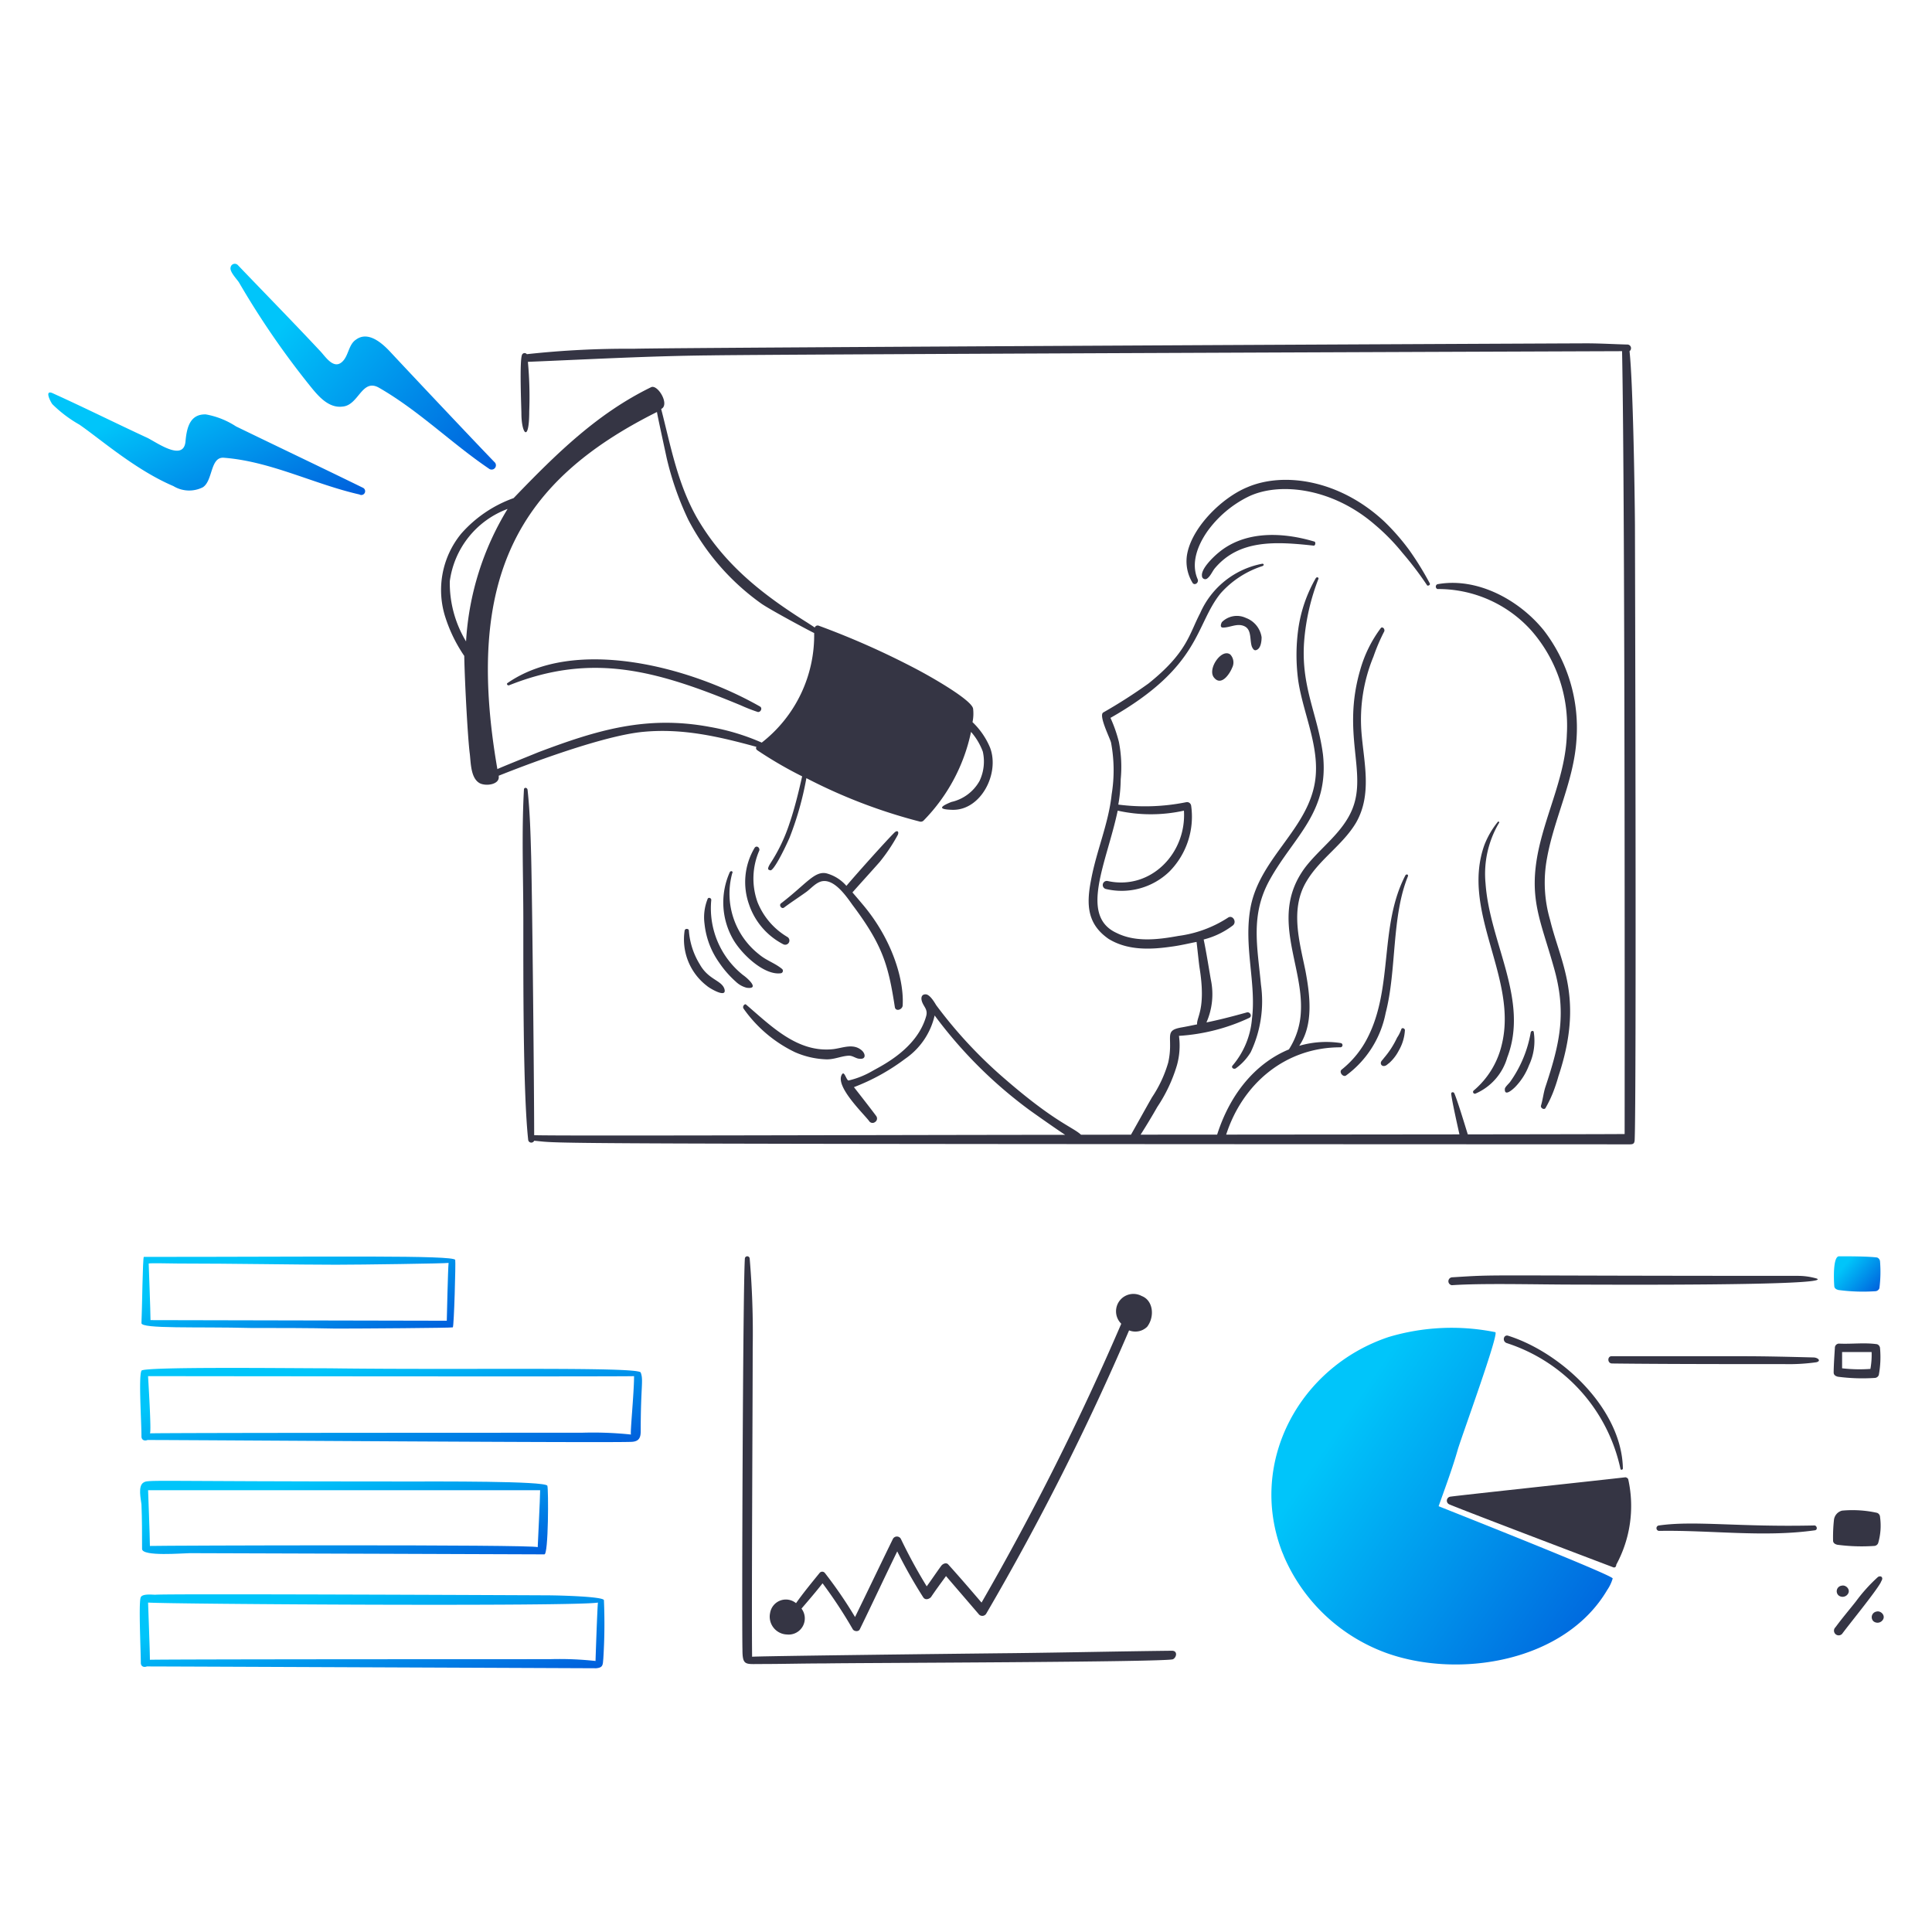 <svg fill="none" xmlns="http://www.w3.org/2000/svg" viewBox="0 0 200 200"><path d="M14.644 136.97c0 .61 5.757.361 11.284.5 2.93 0 5.922 0 8.852.063 2.556 0 12.032-.063 12.094-.125.125-.062.312-6.733.25-6.983-.17-.508-12.741-.312-32.231-.312-.124-.062-.187 5.735-.249 6.857Zm3.865-6.171c5.522 0 12.437.124 16.271.124 2.556 0 11.284-.124 11.658-.187-.063.437-.187 5.922-.187 5.985l-30.672-.063c0-1-.187-5.8-.187-5.859.187-.063 2.308.001 3.117.001v-.001Z" fill="url(#a)"/><path d="M66.325 142.082c-.234-.616-18.024-.249-32.23-.436-4.115 0-19.264-.187-19.451.249-.311.624 0 5.237 0 6.8 0 .373.312.5.624.373 4.849 0 48.761.318 50.184.187.748-.062.873-.5.873-1.122 0-4.709.307-5.241 0-6.051Zm-6.11 6.234s-42.641 0-44.7.063c.187 0-.187-5.8-.187-5.922 0 0 49.561.062 50.309 0 0 1.807-.436 6.046-.312 6.046a37.586 37.586 0 0 0-5.11-.187Z" fill="url(#b)"/><path d="M56.662 153.8c-.25-.5-11.471-.436-14.713-.436-27.259 0-26.567-.219-27.118.125-.561.374-.249 1.683-.187 2.244.063 1.558.063 3.117.063 4.613 0 .811 4.239.437 4.924.437 3.242 0 36.719.124 36.719.124.436.065.436-6.793.312-7.107Zm-41.145 6.234c0-1-.187-5.7-.187-5.766h40.584c0 .748-.25 5.829-.25 5.891-.726-.288-38.884-.169-40.147-.123v-.002Z" fill="url(#c)"/><path d="M56.849 165.148c-.1 0-39.666-.186-40.771-.062-.312 0-1.309-.124-1.5.249-.25.436 0 5.611 0 6.8 0 .373.311.5.623.373 1.683 0 46.506.188 46.506.188.748-.063.686-.375.748-1 .127-2.013.148-4.032.063-6.047-.059-.376-4.547-.492-5.669-.501Zm.062 6.609s-39.462 0-41.394.062c0-1-.187-5.8-.187-5.922 2.542.167 44.244.422 46.568 0-.062.436-.249 5.922-.249 6.047a34.236 34.236 0 0 0-4.738-.187Z" fill="url(#d)"/><path d="M51.176 47.823c-1.965-2.023-9.164-9.663-10.785-11.408-.873-.935-2.307-2.182-3.553-1.247-.748.5-.748 1.621-1.372 2.244-.935.936-1.808-.561-2.369-1.122-2.8-2.992-5.673-5.922-8.478-8.852a.439.439 0 0 0-.748.249c-.125.437.685 1.247.873 1.559a86.156 86.156 0 0 0 7.418 10.785c.81 1 1.87 2.244 3.3 2.057 1.683-.125 1.995-2.992 3.8-1.933 4.114 2.369 7.481 5.736 11.346 8.354a.445.445 0 0 0 .568-.686Z" fill="url(#e)"/><path d="M37.585 50.5c-4.407-2.157-8.79-4.239-13.153-6.359a8.416 8.416 0 0 0-3.117-1.241c-1.746-.062-2 1.559-2.12 2.868-.249 2-2.93.062-3.927-.436-3.242-1.5-6.484-3.117-9.788-4.614-.935-.436-.249.873-.062 1.122a13.26 13.26 0 0 0 2.805 2.12c2.175 1.5 5.819 4.7 9.725 6.359a3.14 3.14 0 0 0 3.052.122c1.06-.685.748-3.179 2.182-3.054 4.862.374 9.351 2.743 14.026 3.8a.392.392 0 1 0 .377-.687Z" fill="url(#f)"/><path d="M125.673 70.141c.748.935 1.621-.374 1.87-1a1.197 1.197 0 0 0-.186-1.388c-.895-.675-2.403 1.51-1.684 2.388Zm22.318-9.787a31.57 31.57 0 0 0-2.12-3.429A23.264 23.264 0 0 0 143.315 54c-4.651-4.351-10.451-5.18-14.213-3.553-2.551 1.055-5.561 3.983-6.172 6.732a4.257 4.257 0 0 0 .5 3.117c.187.375.685.063.561-.311-.748-1.683 0-3.554 1-4.987a11.483 11.483 0 0 1 4.177-3.554c3.154-1.577 8.7-.994 13.154 2.868a21.237 21.237 0 0 1 2.868 2.93 34.349 34.349 0 0 1 2.555 3.366c.121.058.371-.067.246-.254Z" fill="#353544"/><path d="M136.021 56.052c-3.386-1.007-7.227-1.088-9.911 1.185-.559.464-1.775 1.645-1.684 2.368a.34.34 0 0 0 .5.312c.374-.249.561-.748.81-1.06 2.537-3.044 6.362-2.8 10.286-2.369.186-.062.186-.436-.001-.436Zm.187 3.803a14.588 14.588 0 0 0-1.807 5.237 19.7 19.7 0 0 0 0 5.423c.56 3.678 2.555 7.419 1.558 11.221-1.134 4.441-5.533 7.344-6.484 12.1-.785 4.063.607 7.933.125 11.657a8.526 8.526 0 0 1-1.995 4.8c-.187.187.063.436.312.311a5.702 5.702 0 0 0 1.558-1.683 12.342 12.342 0 0 0 1.06-6.982c-.375-4.013-1.118-7.243.935-10.91 2.491-4.46 6.127-6.929 5.486-12.9-.545-4.238-2.36-7.115-1.932-11.97.189-2.114.672-4.19 1.434-6.171.125-.195-.125-.32-.25-.133Zm-14.899 111.029c-5.487.062-10.972.187-16.458.249-6.109.062-26.993.312-26.993.374-.063-5.237.062-26.619.062-32.043a90.552 90.552 0 0 0-.312-9.164.251.251 0 0 0-.25-.25.25.25 0 0 0-.25.25c-.2 2.862-.325 37.206-.25 40.459 0 1.683.312 1.5 1.871 1.5 2.244 0 4.488-.062 6.732-.062 2.993-.062 35.534-.125 35.971-.437.376-.191.501-.883-.123-.876Z" fill="#353544"/><path d="M118.192 134.165a1.8 1.8 0 0 0-2.119 2.868 277.552 277.552 0 0 1-14.464 28.867c-1.122-1.308-2.244-2.618-3.428-3.927-.187-.25-.561-.125-.748.125-.5.685-1 1.434-1.5 2.119a53.84 53.84 0 0 1-2.681-4.924.469.469 0 0 0-.811 0c-1.309 2.68-2.618 5.423-3.927 8.1a45.158 45.158 0 0 0-3.117-4.551.354.354 0 0 0-.28-.141.355.355 0 0 0-.281.141c-.811 1-1.683 2.057-2.431 3.117a1.657 1.657 0 0 0-1.629-.272 1.653 1.653 0 0 0-1.052 1.272 1.847 1.847 0 0 0 1.746 2.243 1.67 1.67 0 0 0 1.63-.848 1.675 1.675 0 0 0-.13-1.832c.748-.873 1.5-1.745 2.182-2.619a47.797 47.797 0 0 1 3.117 4.739c.124.249.623.312.748 0 1.309-2.681 2.556-5.362 3.865-8.043a50.9 50.9 0 0 0 2.68 4.738c.188.312.562.249.811 0 .5-.747 1.06-1.5 1.558-2.182 1.123 1.31 2.307 2.681 3.429 3.99a.477.477 0 0 0 .606.04.48.48 0 0 0 .142-.165 265.915 265.915 0 0 0 14.774-29.3 1.748 1.748 0 0 0 1.871-.373c.811-1.063.619-2.735-.561-3.182Zm33.851 3.865a.157.157 0 0 0 0-.312.157.157 0 0 0 0 .312ZM168 152c-.117-6.158-6.345-11.965-11.845-13.715-.5-.187-.686.56-.187.748a17.567 17.567 0 0 1 11.783 13.029c.002.12.255.12.249-.062Zm-17.7-18.957c3.23-.222 8.664-.063 12.9-.063 2.023 0 26.686.154 24.874-.623a6.951 6.951 0 0 0-1.933-.28c-34.249 0-30.638-.172-35.8.149a.409.409 0 0 0-.306.674c.067.08.162.131.265.143Zm16.58 8.104c6.211.08 17.868.063 17.767.063a20.265 20.265 0 0 0 3.366-.188c.561-.124.187-.5-.311-.5-2.432-.063-4.862-.125-7.294-.125h-13.59c-.437.003-.437.744.062.75Zm4.862 17.331c5.365-.094 10.848.686 16.147-.063.311-.061.187-.5-.062-.5-7.873.181-12.416-.525-16.085 0a.282.282 0 0 0 0 .563Z" fill="#353544"/><path d="M194.622 130.612a.47.47 0 0 0-.312-.437c-1-.124-2.93-.124-3.928-.124-.623 0-.561 2.243-.5 3.055 0 .248.187.374.437.435 1.259.168 2.532.21 3.8.125a.472.472 0 0 0 .436-.312c.117-.909.139-1.828.067-2.742Z" fill="url(#g)"/><path d="M194.622 139.588a.466.466 0 0 0-.312-.436c-1.309-.187-2.618 0-3.927-.062a.431.431 0 0 0-.437.437c0 .061-.125 1.745-.125 2.555 0 .25.187.375.437.436 1.259.167 2.532.209 3.8.126a.466.466 0 0 0 .436-.312c.167-.905.21-1.828.128-2.744Zm-3.928 2.058v-1.683h3.055a8.173 8.173 0 0 1-.125 1.746 15.59 15.59 0 0 1-2.93-.063Zm3.928 15.398a.472.472 0 0 0-.312-.436 11.68 11.68 0 0 0-3.62-.228 1.122 1.122 0 0 0-.84.966 16.634 16.634 0 0 0-.091 2.129c0 .25.187.374.436.437 1.259.167 2.532.209 3.8.124a.465.465 0 0 0 .437-.311c.251-.87.316-1.784.19-2.681Zm-.249 6.234a16.924 16.924 0 0 0-2.245 2.494c-.685.872-1.434 1.745-2.119 2.68a.477.477 0 0 0-.119.536.483.483 0 0 0 .458.303.485.485 0 0 0 .346-.153c.744-1.014 3.374-4.22 3.99-5.3.063-.186.249-.374.124-.561-.061-.124-.308-.124-.435.001Zm-.437 4.551a.659.659 0 0 0 1-.187c.25-.437-.249-.935-.685-.811a.588.588 0 0 0-.315.998Zm-3.616-2.681a.659.659 0 0 0 1-.187c.249-.436-.25-.935-.686-.81a.58.58 0 0 0-.314.997Zm-87.838-87.775a7.797 7.797 0 0 0-1.808-2.618 4.33 4.33 0 0 0 .063-1.372c-.063-.873-4.3-3.3-5.985-4.177a83.749 83.749 0 0 0-9.975-4.426.322.322 0 0 0-.436.187c-.062-.062-.561-.374-.748-.5-4.676-2.93-8.665-6.047-11.471-10.909-2-3.554-2.68-7.356-3.678-11.222.935-.436-.374-2.618-1.06-2.244-5.486 2.681-9.662 6.733-14.213 11.471a13.084 13.084 0 0 0-5.424 3.678 9.2 9.2 0 0 0-1.621 8.728 15.369 15.369 0 0 0 1.933 3.931c.062 3.055.374 8.541.561 10.037.125.873.062 2.556 1 3.117.624.374 2.182.187 2-.748.312-.125 10.162-4.115 15.024-4.551 4.053-.374 7.793.5 11.658 1.558-.062.125-.062.25.125.375 1.48.99 3.02 1.885 4.613 2.68-.125.5-.623 2.868-1.309 4.863a17.537 17.537 0 0 1-2 4.177c-.374.623-.187.623 0 .685.312.125 1.371-1.932 2-3.366a32.668 32.668 0 0 0 1.745-6.172 55.56 55.56 0 0 0 11.72 4.489.415.415 0 0 0 .437-.125 18.506 18.506 0 0 0 4.889-9.153 6.5 6.5 0 0 1 1.22 2.046 4.69 4.69 0 0 1-.338 3.026 4.46 4.46 0 0 1-2.932 2.185c-1.06.44-1.5.762.11.809 2.969.083 4.94-3.79 3.9-6.459ZM48.246 66.4a11.685 11.685 0 0 1-1.683-6.234 9.3 9.3 0 0 1 5.984-7.481A29.548 29.548 0 0 0 48.246 66.4Zm30.609 10.474a23.139 23.139 0 0 0-5.361-1.621c-6.622-1.241-11.8.368-17.767 2.619-1.06.436-3.865 1.558-4.239 1.745-3.437-19.853 2.16-29.788 16.52-36.968.062.436.748 3.554 1 4.738a31.268 31.268 0 0 0 2.245 6.421 24.608 24.608 0 0 0 7.543 8.665c.873.624 5.3 2.993 5.486 3.055a14.086 14.086 0 0 1-5.427 11.346Z" fill="#353544"/><path d="M78.668 73.134c-7.384-4.2-19.2-7.223-26.121-2.432-.124.063-.062.25.125.25 8.6-3.442 15.275-1.557 24 2.057.57.259 1.153.488 1.746.686.293.095.566-.382.25-.561Zm10.598 20.448c-.3-.359-.661-.781-1.021-1.2.91-1.028 1.927-2.139 2.829-3.162a18.139 18.139 0 0 0 1.87-2.8c.139-.347-.065-.515-.36-.224-.758.746-3.749 4.072-4.964 5.508a4.155 4.155 0 0 0-2.095-1.304c-1.228-.234-2.071 1.114-4.675 3.117-.25.187.062.623.312.437.748-.562 1.507-1.045 2.306-1.621.506-.365 1.06-1.06 1.746-1.123 1.247-.125 2.431 1.622 3.054 2.494 3.139 4.184 3.7 6.254 4.364 10.536.063.5.749.311.811-.125.168-2.691-1.091-6.908-4.177-10.533Zm-12.281 10.846a13.829 13.829 0 0 0 5.3 4.489 8.78 8.78 0 0 0 3.3.748c.81 0 1.434-.312 2.182-.374.5-.062.81.312 1.247.312.685.062.561-.561.187-.873-.873-.748-1.933-.249-2.93-.125-3.691.41-6.4-2.353-9.04-4.613-.121-.125-.431.19-.246.436ZM148.8 60.977a12.947 12.947 0 0 1 9.726 4.3A14.945 14.945 0 0 1 162.2 76c-.124 4.177-2.057 7.918-2.93 11.97-1.063 5.02.207 7.286 1.559 12.094 1.366 4.72.692 7.83-.873 12.53-.186.624-.249 1.247-.436 1.871-.062.249.374.5.5.187.287-.501.537-1.022.749-1.559a17.49 17.49 0 0 0 .561-1.684c2.679-8.046.226-11.672-.873-16.208a13.719 13.719 0 0 1-.312-6.358c.748-4.177 2.805-8.042 3.055-12.344a16.534 16.534 0 0 0-3.367-11.221c-2.555-3.18-6.919-5.549-11.034-4.8a.269.269 0 0 0-.165.25.27.27 0 0 0 .046.15.268.268 0 0 0 .12.099Zm-22.192 3.99c.748 0 1.5-.5 2.244-.125.744.375.5 1.434.748 2.12.125.249.25.436.5.312.437-.187.5-.936.5-1.31a2.525 2.525 0 0 0-1.62-1.994 2.188 2.188 0 0 0-2.494.436c-.065.125-.253.561.122.561Zm41.955 88.212c0-.124-.187-.249-.311-.249-2.12.249-17.206 1.87-18.079 2a.419.419 0 0 0-.125.81c1.933.81 16.894 6.483 16.894 6.483.25.125.374-.062.374-.249a12.747 12.747 0 0 0 1.247-8.795Z" fill="#353544"/><path d="M148.926 155.922c.686-1.933 1.434-3.928 2-5.922.5-1.621 4.3-12.032 3.865-12.095a22.809 22.809 0 0 0-11.034.5c-9.164 3.055-14.526 12.842-11.1 22.069.062.187.187.436.249.623a18.37 18.37 0 0 0 10.661 10.037c7.543 2.681 18.453.873 22.816-6.546a4.1 4.1 0 0 0 .561-1.184c.123-.313-17.893-7.42-18.018-7.482Z" fill="url(#h)"/><path d="M75.551 90.277a7.664 7.664 0 0 0 .249 6.8c.851 1.6 3.247 3.883 4.987 3.679a.258.258 0 0 0 .255-.304.26.26 0 0 0-.067-.133c-.749-.623-1.621-.873-2.369-1.5a7.99 7.99 0 0 1-2.806-8.42c.125-.184-.124-.31-.249-.122Zm-2.307 2.806a5.1 5.1 0 0 0-.311 2.556 8.427 8.427 0 0 0 1.5 3.989 10.593 10.593 0 0 0 1.745 2c.314.302.7.517 1.123.624 1.433.187 0-1.06-.374-1.309a8.83 8.83 0 0 1-3.3-7.731c.054-.254-.32-.38-.383-.13Zm-2.369 3.241a6.057 6.057 0 0 0 2.307 5.736c.187.187 2.12 1.371 1.808.311-.3-.909-1.654-.932-2.556-2.556a7.68 7.68 0 0 1-1.122-3.491c0-.187-.377-.25-.437 0Z" fill="#353544"/><path d="M78.107 87.784a6.926 6.926 0 0 0-.561 5.86 7.234 7.234 0 0 0 3.554 4.114.435.435 0 0 0 .437-.748 7.352 7.352 0 0 1-3.117-3.616 7.242 7.242 0 0 1 .187-5.361c.061-.312-.307-.56-.5-.249Zm67.393 2.805c-2.743 5.237-1.247 11.6-3.927 16.832a9.96 9.96 0 0 1-2.681 3.3c-.312.249.125.811.437.623a10.506 10.506 0 0 0 4.114-6.483c1.152-4.416.593-9.945 2.307-14.151.059-.183-.128-.246-.25-.121Zm-.439 15.959a3.755 3.755 0 0 1-.437.873 9.222 9.222 0 0 1-1.371 2.119c-.125.187-.311.312-.311.5a.297.297 0 0 0 .085.226c.03.03.065.053.104.067.039.015.08.022.122.019.249 0 .374-.187.561-.312a4.55 4.55 0 0 0 1-1.309 4.7 4.7 0 0 0 .623-2.12c-.065-.188-.313-.25-.376-.063Zm9.974-21.448a9.023 9.023 0 0 0-1.371 2.369c-2.47 6.916 3.476 13.754 1.808 20.635a8.834 8.834 0 0 1-2.93 4.8.187.187 0 0 0-.05.109.188.188 0 0 0 .025.118.19.19 0 0 0 .212.085 5.824 5.824 0 0 0 3.3-3.741c2.288-5.948-1.81-11.841-2.245-18.016a10.347 10.347 0 0 1 1.372-6.234c.129-.125-.056-.247-.121-.125Zm3.429 21.76a12.51 12.51 0 0 1-2.119 5.112c-.125.187-.562.561-.562.748-.061.873.874 0 1.06-.187a6.578 6.578 0 0 0 1.434-2.245 5.95 5.95 0 0 0 .5-3.428c-.001-.187-.25-.187-.313 0Z" fill="#353544"/><path d="M169.249 54.369c-.024-3.653-.2-14.743-.561-18.016a.379.379 0 0 0 .142-.407.378.378 0 0 0-.328-.279c-1.182-.024-2.806-.124-4.241-.124-1.558 0-95.068.436-98.623.56a95.759 95.759 0 0 0-11.1.562.293.293 0 0 0-.5.062c-.276.688-.063 5.559-.063 6.047 0 2.176.811 3.117.811-.188.066-1.71.02-3.423-.138-5.128 6.366-.262 12.6-.607 18.9-.669 7.74-.121 94.231-.435 94.368-.435.33 16.126.266 80.056.266 81.041-1.251.015-7.409.025-16.237.036-.329-1.059-1.1-3.608-1.406-4.274-.062-.125-.312-.125-.312.062.062.667.595 3.053.854 4.213-6.868.008-15.249.015-24.148.023 1.7-5.268 6.119-9.037 11.823-9.037a.224.224 0 0 0 .218-.191.228.228 0 0 0-.032-.151.226.226 0 0 0-.123-.094 9.928 9.928 0 0 0-4.325.281c1.515-2.221 1.108-5.284.647-7.762-.623-3.054-1.622-6.42.124-9.289 1.371-2.306 3.74-3.74 5.112-6.046 1.684-2.931.81-6.235.562-9.352-.208-2.68.219-5.37 1.246-7.854.31-.899.685-1.774 1.122-2.619.063-.311-.251-.5-.374-.311a13.151 13.151 0 0 0-2.119 4.3c-1.936 6.627.718 10.58-.811 14.4-1 2.493-3.367 4.052-4.925 6.109-3.679 5-.154 9.946-.412 14.872a7.828 7.828 0 0 1-1.24 3.924c-3.151 1.3-5.961 4.228-7.428 8.819l-7.923.006a68.544 68.544 0 0 0 1.73-2.872 15.911 15.911 0 0 0 2.042-4.351c.267-.978.335-2 .2-3.005a20.123 20.123 0 0 0 7.294-1.87c.315-.182.062-.623-.25-.562-1.909.531-3.029.8-4.2 1.043a7.27 7.27 0 0 0 .46-4.409c-.072-.372-.5-3.055-.748-4.177a8.373 8.373 0 0 0 2.992-1.433c.507-.364 0-1.185-.5-.811A12.345 12.345 0 0 1 122 96.885c-2.057.374-4.426.686-6.421-.311-3.9-1.8-1-7.312.125-12.656 2.258.5 4.599.5 6.857 0 .275 4.4-3.417 8.236-7.855 7.294a.423.423 0 0 0-.499.604.42.42 0 0 0 .25.207 7.116 7.116 0 0 0 6.608-1.808 8.083 8.083 0 0 0 2.244-6.8.436.436 0 0 0-.17-.295.421.421 0 0 0-.33-.079 21.5 21.5 0 0 1-7.044.25c.157-.864.24-1.74.25-2.619.125-1.29.062-2.592-.187-3.864a14.47 14.47 0 0 0-.872-2.494c9.4-5.333 8.741-9.622 11.408-12.9a9.823 9.823 0 0 1 4.3-2.806c.235-.08.174-.267 0-.249a8.809 8.809 0 0 0-6.422 5.112c-1.155 2.205-1.343 4.079-5.361 7.293a53.776 53.776 0 0 1-4.675 2.993c-.5.312.685 2.619.809 3.117a15.47 15.47 0 0 1 .063 5.361c-.312 2.993-1.559 5.8-2.119 8.79-.529 2.641-.408 4.639 1.807 6.172 1.933 1.184 4.24 1.122 6.421.81 1-.125 2-.374 2.681-.5.125 1.061.25 2.307.311 2.681.685 4.278-.321 5.085-.256 5.855-.482.095-1 .21-1.614.317-1.914.334-.793.973-1.371 3.616a12.855 12.855 0 0 1-1.682 3.615c-.727 1.27-1.453 2.6-2.178 3.871l-5.172.005c-.837-.786-2.688-1.285-7.775-5.687a47.194 47.194 0 0 1-7.214-7.722c-.188-.311-.666-1.127-1.1-1.127-.434 0-.5.374-.374.749.188.561.624.81.437 1.5-.935 3.367-4.551 5.113-5.548 5.674a8.915 8.915 0 0 1-2.494 1c-.249-.062-.427-1.055-.686-.624-.721 1.2 2.12 3.928 2.806 4.8a.418.418 0 0 0 .623.125.43.43 0 0 0 .125-.623c-.5-.687-2.307-2.992-2.307-2.992a21.509 21.509 0 0 0 5.3-2.931 7.443 7.443 0 0 0 3.055-4.489 46.459 46.459 0 0 0 9.725 9.725c.7.511 3.135 2.218 3.783 2.63-21.125.02-52.412.129-54.965.039 0-4.488-.187-23.615-.312-28.851-.062-2.307-.124-4.614-.374-6.92-.061-.25-.373-.25-.373 0-.25 4.488-.063 9.039-.063 13.59 0 5.8-.038 17.66.5 22.63a.325.325 0 0 0 .623.125c3.2.29-3.48.337 113.4.374.335 0 .5-.049.522-.446.198-4.422.03-63.551.029-63.647Z" fill="#353544"/><defs><linearGradient id="a" x1="47.034" y1="137.574" x2="42.659" y2="124.837" gradientUnits="userSpaceOnUse"><stop stop-color="#005DDB"/><stop offset="1" stop-color="#00C5FA"/></linearGradient><linearGradient id="b" x1="66.299" y1="149.329" x2="63.205" y2="135.347" gradientUnits="userSpaceOnUse"><stop stop-color="#005DDB"/><stop offset="1" stop-color="#00C5FA"/></linearGradient><linearGradient id="c" x1="56.601" y1="160.949" x2="52.946" y2="147.4" gradientUnits="userSpaceOnUse"><stop stop-color="#005DDB"/><stop offset="1" stop-color="#00C5FA"/></linearGradient><linearGradient id="d" x1="62.419" y1="172.738" x2="59.126" y2="158.909" gradientUnits="userSpaceOnUse"><stop stop-color="#005DDB"/><stop offset="1" stop-color="#00C5FA"/></linearGradient><linearGradient id="e" x1="51.251" y1="48.728" x2="31.134" y2="31.391" gradientUnits="userSpaceOnUse"><stop stop-color="#005DDB"/><stop offset="1" stop-color="#00C5FA"/></linearGradient><linearGradient id="f" x1="37.696" y1="51.299" x2="29.748" y2="34.885" gradientUnits="userSpaceOnUse"><stop stop-color="#005DDB"/><stop offset="1" stop-color="#00C5FA"/></linearGradient><linearGradient id="g" x1="194.648" y1="133.729" x2="191.184" y2="130.68" gradientUnits="userSpaceOnUse"><stop stop-color="#005DDB"/><stop offset="1" stop-color="#00C5FA"/></linearGradient><linearGradient id="h" x1="166.834" y1="172.498" x2="135.933" y2="151.57" gradientUnits="userSpaceOnUse"><stop stop-color="#005DDB"/><stop offset="1" stop-color="#00C5FA"/></linearGradient></defs></svg>